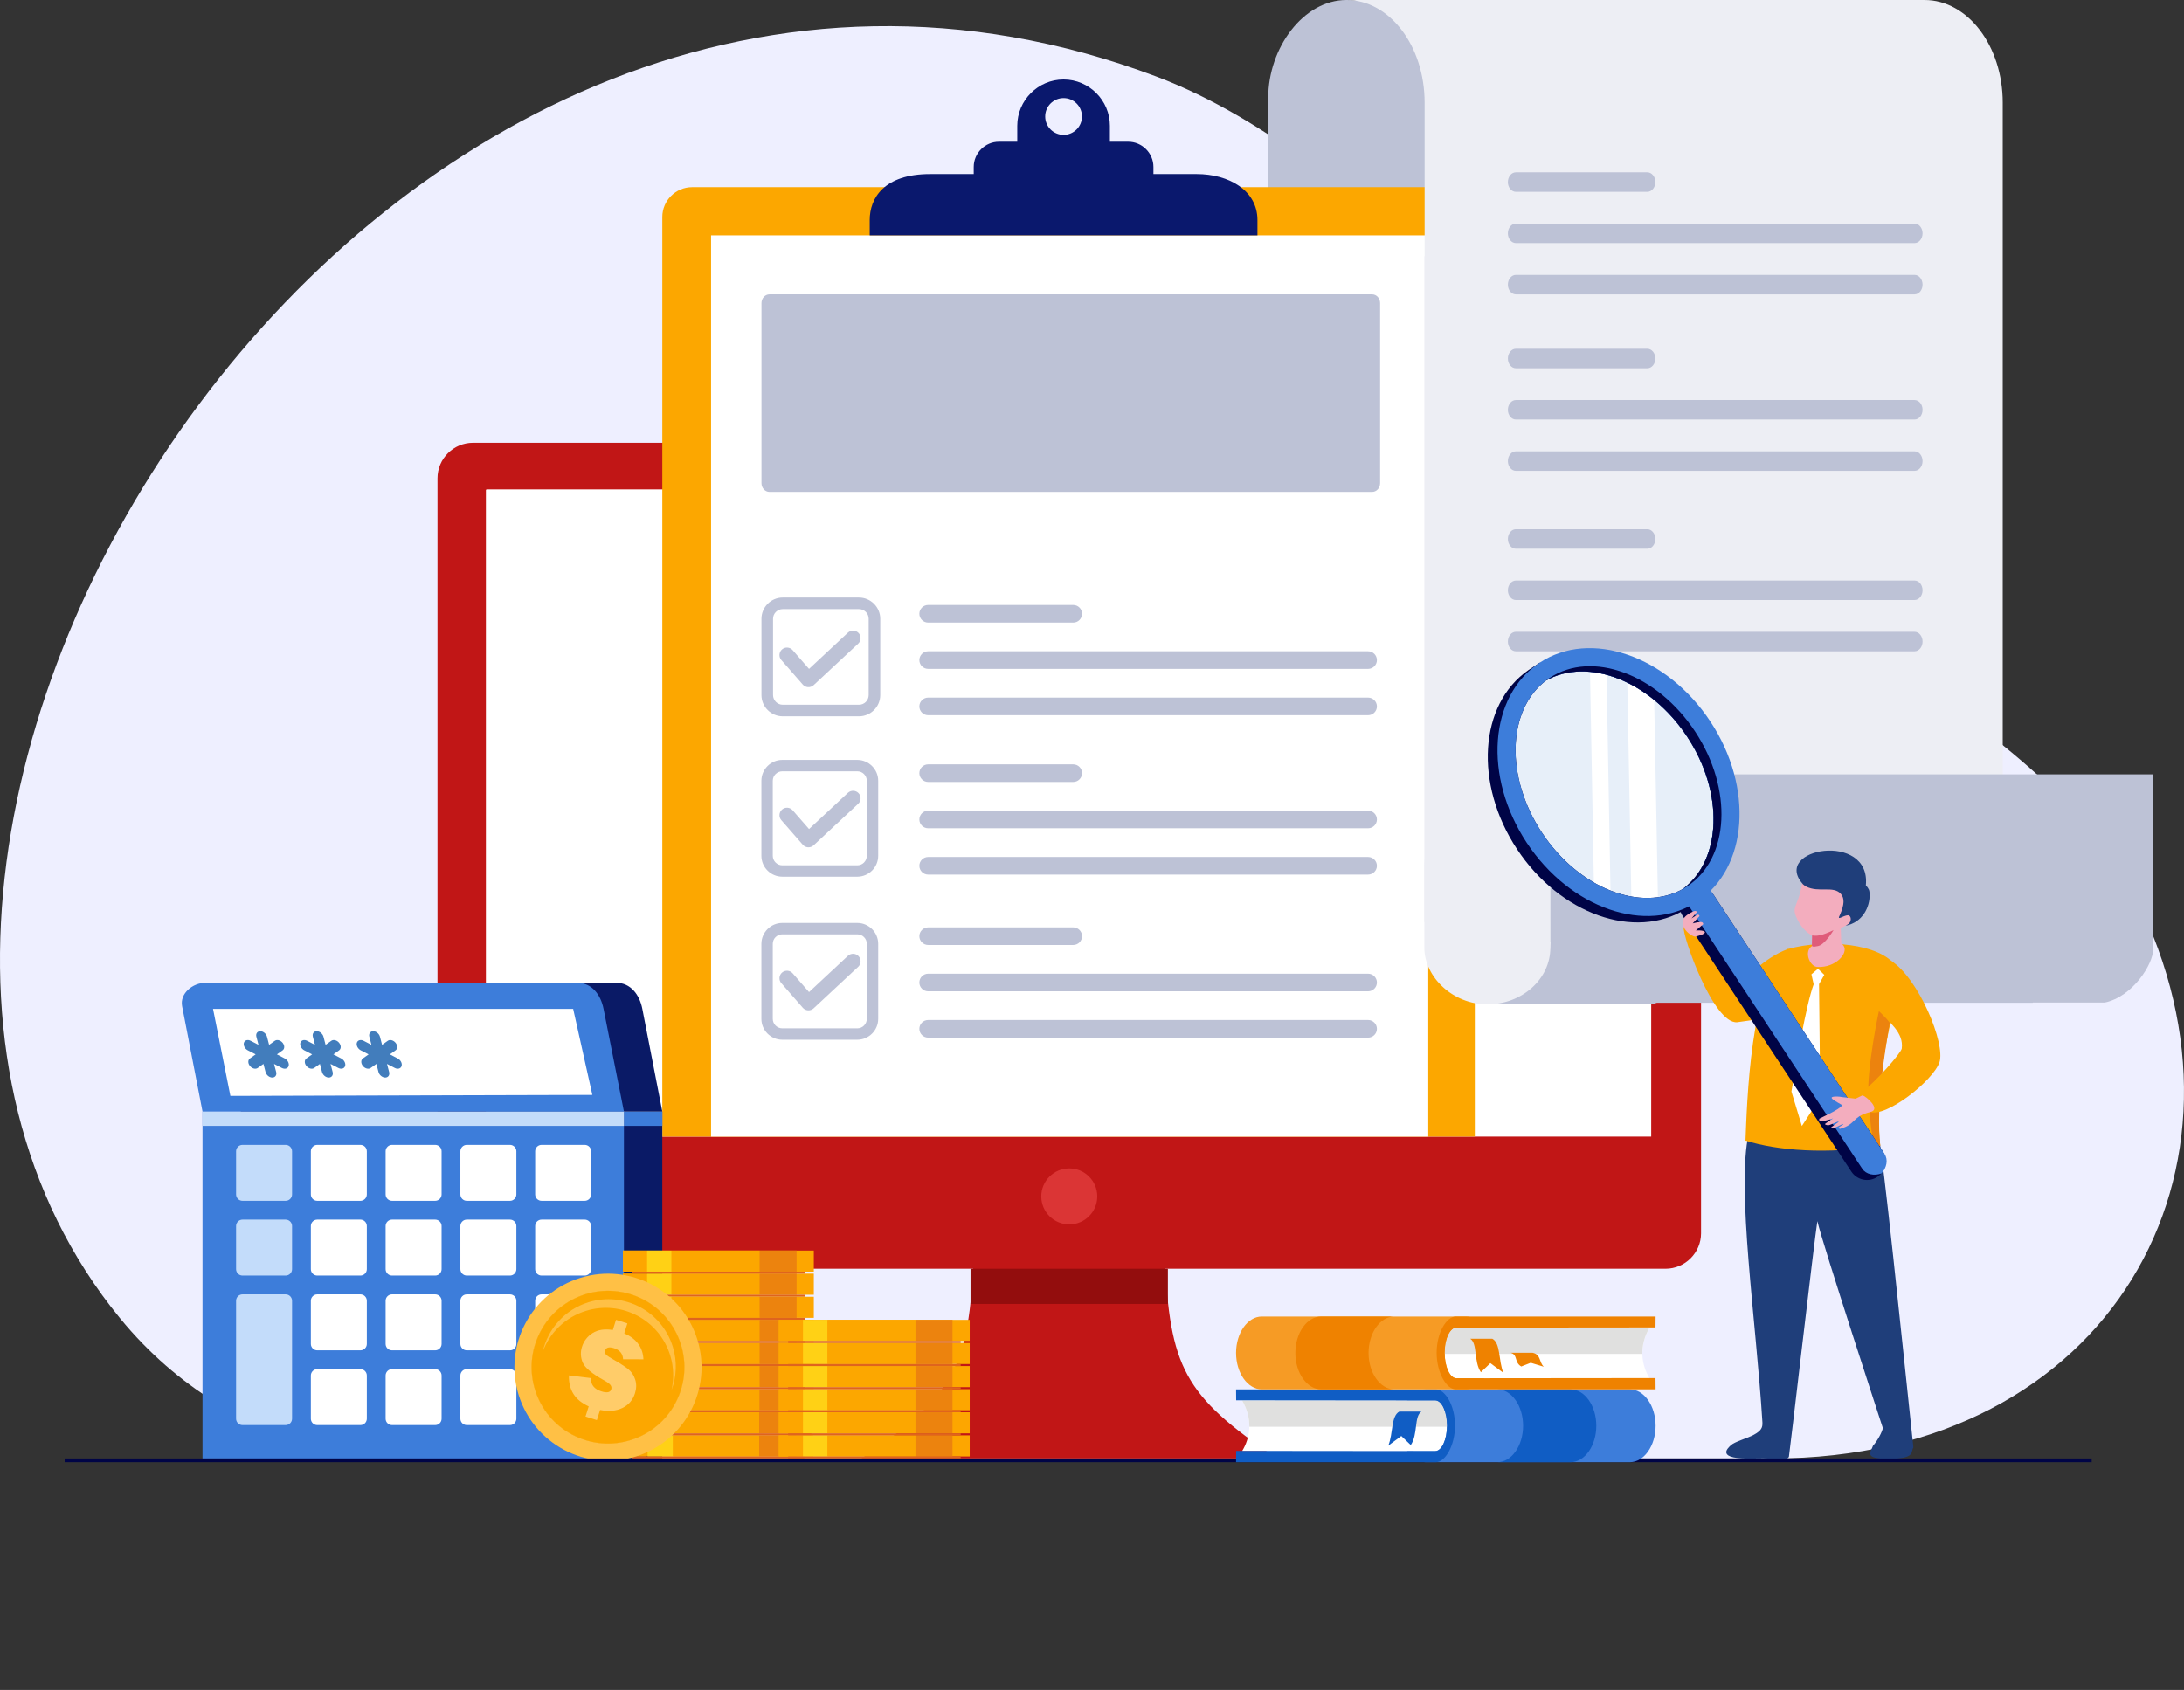 <svg xmlns="http://www.w3.org/2000/svg" id="a" viewBox="0 0 2403.92 1860.54"><rect x="0" y="0" width="2403.92" height="1860.54" fill="#333333" stroke="none"/><path d="m1272.94,84.32c121.77,45.88,237.52,144.13,328.7,235.73,189.86,190.74,218.2,230.84,452.43,390.98,136.51,93.33,244.14,172.26,297.17,277.84,148.96,296.55-28.47,616.85-400.26,616.85H439.59s-177.78,4.07-307.52-154.43C-307.64,914.06,421.67-236.47,1272.94,84.32" fill="#eeefff" fill-rule="evenodd"></path><path d="m1600.84,281.94c.44,2.75.67-11.3.67,8.31s50.93,189.81,12.93,197.2h-216.81l-1.72-197.2c0-2.81.2-5.58.59-8.31h-.59V107.74c0-54.77,38.54-107.74,86.08-107.74s119.52,31.82,119.52,71.07v173.7h-.3v37.17h-.37Z" fill="#bdc2d6" fill-rule="evenodd"></path><path d="m520.61,487.45h1312.65c21.49,0,39.07,17.58,39.07,39.07v831.26c0,21.49-17.58,39.07-39.07,39.07H520.61c-21.49,0-39.07-17.58-39.07-39.07v-831.26c0-21.49,17.58-39.07,39.07-39.07" fill="#c11616" fill-rule="evenodd"></path><path d="m535.79,538.81h1280.72c.53,0,.96.44.96.99v711.6H534.83v-711.6c0-.54.43-.99.96-.99" fill="#fff"></path><path d="m1071.88,1383.04c-5.63,122.17-20.53,153.06-123.76,222.68h457.64c-103.24-69.62-118.13-100.51-123.76-222.68l-105.06-9.93-105.06,9.93Z" fill="#c11616" fill-rule="evenodd"></path><rect x="1068.25" y="1396.85" width="217.24" height="38.71" fill="#930d0d"></rect><path d="m1176.94,1286.38c17.02,0,30.81,13.79,30.81,30.81s-13.79,30.81-30.81,30.81-30.81-13.79-30.81-30.81,13.79-30.81,30.81-30.81" fill="#db3535" fill-rule="evenodd"></path><path d="m761.81,206.05h828.69c18.04,0,32.81,14.76,32.81,32.81v1012.53h-894.31V238.86c0-18.04,14.76-32.81,32.81-32.81" fill="#fca700" fill-rule="evenodd"></path><rect x="782.67" y="259.11" width="789.4" height="992.28" fill="#fff"></rect><path d="m945.5,670.61h-83.97c-2.92,0-5.58,1.2-7.52,3.13h-.02c-1.92,1.92-3.11,4.58-3.11,7.52v83.97c0,2.92,1.2,5.58,3.13,7.52,1.93,1.93,4.59,3.13,7.52,3.13h83.97c2.94,0,5.6-1.19,7.52-3.11v-.02c1.93-1.93,3.13-4.59,3.13-7.52v-83.97c0-2.94-1.19-5.6-3.11-7.52l-.02-.02c-1.92-1.92-4.58-3.11-7.52-3.11m-83.97-12.74h83.97c6.41,0,12.26,2.63,16.5,6.87l.02.02c4.24,4.25,6.87,10.09,6.87,16.5v83.97c0,6.44-2.63,12.29-6.87,16.53h-.01c-4.25,4.23-10.1,6.87-16.52,6.87h-83.97c-6.44,0-12.29-2.63-16.53-6.87-4.24-4.24-6.87-10.09-6.87-16.53v-83.97c0-6.42,2.63-12.27,6.88-16.52h-.01c4.24-4.25,10.09-6.88,16.53-6.88Z" fill="#bdc2d6"></path><path d="m1021.61,666.05h159.71c5.33,0,9.69,4.36,9.69,9.69s-4.36,9.69-9.69,9.69h-159.71c-5.33,0-9.69-4.36-9.69-9.69s4.36-9.69,9.69-9.69" fill="#bdc2d6" fill-rule="evenodd"></path><path d="m943.62,849.17h-82.57c-2.87,0-5.49,1.18-7.39,3.08h-.02c-1.89,1.89-3.06,4.5-3.06,7.39v82.57c0,2.87,1.18,5.49,3.08,7.39,1.9,1.9,4.52,3.08,7.39,3.08h82.57c2.89,0,5.51-1.17,7.39-3.06v-.02c1.9-1.9,3.08-4.52,3.08-7.39v-82.57c0-2.89-1.17-5.51-3.06-7.39l-.02-.02c-1.88-1.89-4.5-3.06-7.39-3.06m-82.57-12.53h82.57c6.31,0,12.05,2.59,16.23,6.75l.02.02c4.17,4.18,6.75,9.92,6.75,16.23v82.57c0,6.33-2.59,12.09-6.75,16.25h-.01c-4.18,4.16-9.93,6.75-16.24,6.75h-82.57c-6.33,0-12.09-2.59-16.25-6.75-4.17-4.17-6.75-9.92-6.75-16.25v-82.57c0-6.31,2.59-12.06,6.76-16.24h-.01c4.17-4.18,9.92-6.76,16.25-6.76Z" fill="#bdc2d6"></path><path d="m890.49,912.76l42.83-39.94c3.34-3.1,8.59-2.92,11.7.42,3.11,3.34,2.92,8.6-.43,11.7l-49.14,45.79-.12.1c-3.42,2.99-8.67,2.64-11.67-.77l-23.67-27.1c-3-3.42-2.65-8.68.78-11.68,3.42-2.99,8.67-2.64,11.67.77l18.05,20.69Z" fill="#bdc2d6" fill-rule="evenodd"></path><path d="m1170.68,107.98c11.18,0,20.24,9.06,20.24,20.24s-9.06,20.24-20.24,20.24-20.24-9.06-20.24-20.24,9.06-20.24,20.24-20.24m-213.38,151.13h426.76v-16.87c0-32.78-31.54-50.62-67.03-50.62h-47.46v-7.82c0-15.27-12.49-27.76-27.76-27.76h-20.16v-.23s0-17.34,0-17.34c0-28.04-22.94-50.98-50.98-50.98s-50.98,22.94-50.98,50.98v17.57s-20.15,0-20.15,0c-15.27,0-27.76,12.49-27.76,27.76v7.82h-47.94c-50.92,0-66.55,26.52-66.55,50.62v16.87Z" fill="#0a186d"></path><path d="m1021.61,717.04h484.26c5.33,0,9.69,4.36,9.69,9.69s-4.36,9.69-9.69,9.69h-484.26c-5.33,0-9.69-4.36-9.69-9.69s4.36-9.69,9.69-9.69" fill="#bdc2d6" fill-rule="evenodd"></path><path d="m1021.61,768.03h484.26c5.33,0,9.69,4.36,9.69,9.69s-4.36,9.69-9.69,9.69h-484.26c-5.33,0-9.69-4.36-9.69-9.69s4.36-9.69,9.69-9.69" fill="#bdc2d6" fill-rule="evenodd"></path><path d="m1021.61,841.52h159.71c5.33,0,9.69,4.36,9.69,9.69s-4.36,9.69-9.69,9.69h-159.71c-5.33,0-9.69-4.36-9.69-9.69s4.36-9.69,9.69-9.69" fill="#bdc2d6" fill-rule="evenodd"></path><path d="m1021.61,892.52h484.26c5.33,0,9.69,4.36,9.69,9.69s-4.36,9.69-9.69,9.69h-484.26c-5.33,0-9.69-4.36-9.69-9.69s4.36-9.69,9.69-9.69" fill="#bdc2d6" fill-rule="evenodd"></path><path d="m1021.61,943.51h484.26c5.33,0,9.69,4.36,9.69,9.69s-4.36,9.69-9.69,9.69h-484.26c-5.33,0-9.69-4.36-9.69-9.69s4.36-9.69,9.69-9.69" fill="#bdc2d6" fill-rule="evenodd"></path><path d="m890.49,736.45l42.83-39.94c3.34-3.1,8.59-2.92,11.7.42,3.11,3.34,2.92,8.6-.43,11.7l-49.14,45.79-.12.1c-3.42,2.99-8.67,2.64-11.67-.77l-23.67-27.1c-3-3.42-2.65-8.68.78-11.68,3.42-2.99,8.67-2.64,11.67.78l18.05,20.69Z" fill="#bdc2d6" fill-rule="evenodd"></path><path d="m846.93,324.07h663.37c4.84,0,8.79,4.33,8.79,9.63v198.23c0,5.3-3.96,9.63-8.79,9.63h-663.37c-4.84,0-8.79-4.34-8.79-9.63v-198.23c0-5.3,3.96-9.63,8.79-9.63" fill="#bdc2d6" fill-rule="evenodd"></path><path d="m943.62,1028.66h-82.57c-2.87,0-5.49,1.18-7.39,3.08h-.02c-1.89,1.88-3.06,4.5-3.06,7.39v82.57c0,2.87,1.18,5.49,3.08,7.39,1.9,1.9,4.52,3.08,7.39,3.08h82.57c2.89,0,5.51-1.17,7.39-3.06v-.02c1.9-1.9,3.08-4.52,3.08-7.39v-82.57c0-2.89-1.17-5.51-3.06-7.39l-.02-.02c-1.88-1.89-4.5-3.06-7.39-3.06m-82.57-12.53h82.57c6.31,0,12.05,2.59,16.23,6.75l.02.02c4.17,4.18,6.75,9.92,6.75,16.23v82.57c0,6.33-2.59,12.09-6.75,16.25h-.01c-4.18,4.16-9.93,6.75-16.24,6.75h-82.57c-6.33,0-12.09-2.59-16.25-6.75s-6.75-9.92-6.75-16.25v-82.57c0-6.31,2.59-12.06,6.76-16.24h-.01c4.17-4.18,9.92-6.76,16.25-6.76Z" fill="#bdc2d6"></path><path d="m890.49,1092.25l42.83-39.94c3.34-3.1,8.59-2.92,11.7.42,3.11,3.34,2.92,8.6-.43,11.7l-49.14,45.79-.12.1c-3.42,2.99-8.67,2.64-11.67-.77l-23.67-27.1c-3-3.42-2.65-8.68.78-11.68,3.42-2.99,8.67-2.64,11.67.77l18.05,20.69Z" fill="#bdc2d6" fill-rule="evenodd"></path><path d="m1021.61,1021.01h159.71c5.33,0,9.69,4.36,9.69,9.69s-4.36,9.69-9.69,9.69h-159.71c-5.33,0-9.69-4.36-9.69-9.69s4.36-9.69,9.69-9.69" fill="#bdc2d6" fill-rule="evenodd"></path><path d="m1021.61,1072.01h484.26c5.33,0,9.69,4.36,9.69,9.69s-4.36,9.69-9.69,9.69h-484.26c-5.33,0-9.69-4.36-9.69-9.69s4.36-9.69,9.69-9.69" fill="#bdc2d6" fill-rule="evenodd"></path><path d="m1021.61,1123h484.26c5.33,0,9.69,4.36,9.69,9.69s-4.36,9.69-9.69,9.69h-484.26c-5.33,0-9.69-4.36-9.69-9.69s4.36-9.69,9.69-9.69" fill="#bdc2d6" fill-rule="evenodd"></path><rect x="265.14" y="1223.72" width="463.85" height="382" fill="#0a1a66"></rect><rect x="686.75" y="1223.72" width="42.25" height="15.84" fill="#3d7dda"></rect><path d="m265.14,1223.72h463.85l-22-113.09c-3-15.44-12.87-28.6-28.6-28.6h-409.5c-14.16,0-28.38,11.83-25.75,25.74l22,115.96Z" fill="#0a1a66" fill-rule="evenodd"></path><rect x="222.9" y="1223.72" width="463.85" height="382" fill="#3d7dda"></rect><path d="m643.62,1260.47h-47.53c-3.87,0-7.04,3.17-7.04,7.04v47.53c0,3.87,3.17,7.04,7.04,7.04h47.53c3.87,0,7.04-3.17,7.04-7.04v-47.53c0-3.87-3.17-7.04-7.04-7.04" fill="#fff" fill-rule="evenodd"></path><path d="m561.32,1260.47h-47.53c-3.87,0-7.04,3.17-7.04,7.04v47.53c0,3.87,3.17,7.04,7.04,7.04h47.53c3.87,0,7.04-3.17,7.04-7.04v-47.53c0-3.87-3.17-7.04-7.04-7.04" fill="#fff" fill-rule="evenodd"></path><path d="m479.02,1260.47h-47.53c-3.87,0-7.04,3.17-7.04,7.04v47.53c0,3.87,3.17,7.04,7.04,7.04h47.53c3.87,0,7.04-3.17,7.04-7.04v-47.53c0-3.87-3.17-7.04-7.04-7.04" fill="#fff" fill-rule="evenodd"></path><path d="m396.73,1260.47h-47.53c-3.87,0-7.04,3.17-7.04,7.04v47.53c0,3.87,3.17,7.04,7.04,7.04h47.53c3.87,0,7.04-3.17,7.04-7.04v-47.53c0-3.87-3.17-7.04-7.04-7.04" fill="#fff" fill-rule="evenodd"></path><path d="m314.43,1260.47h-47.53c-3.87,0-7.04,3.17-7.04,7.04v47.53c0,3.87,3.17,7.04,7.04,7.04h47.53c3.87,0,7.04-3.17,7.04-7.04v-47.53c0-3.87-3.17-7.04-7.04-7.04" fill="#c3dcfa" fill-rule="evenodd"></path><path d="m643.62,1342.76h-47.53c-3.87,0-7.04,3.17-7.04,7.04v47.53c0,3.87,3.17,7.04,7.04,7.04h47.53c3.87,0,7.04-3.17,7.04-7.04v-47.53c0-3.87-3.17-7.04-7.04-7.04" fill="#fff" fill-rule="evenodd"></path><path d="m643.62,1425.06h-47.53c-3.87,0-7.04,3.17-7.04,7.04v47.53c0,3.87,3.17,7.04,7.04,7.04h47.53c3.87,0,7.04-3.17,7.04-7.04v-47.53c0-3.87-3.17-7.04-7.04-7.04" fill="#fff" fill-rule="evenodd"></path><path d="m643.62,1507.36h-47.53c-3.87,0-7.04,3.17-7.04,7.04v47.53c0,3.87,3.17,7.04,7.04,7.04h47.53c3.87,0,7.04-3.17,7.04-7.04v-47.53c0-3.87-3.17-7.04-7.04-7.04" fill="#fff" fill-rule="evenodd"></path><path d="m561.32,1342.76h-47.53c-3.87,0-7.04,3.17-7.04,7.04v47.53c0,3.87,3.17,7.04,7.04,7.04h47.53c3.87,0,7.04-3.17,7.04-7.04v-47.53c0-3.87-3.17-7.04-7.04-7.04" fill="#fff" fill-rule="evenodd"></path><path d="m561.32,1425.06h-47.53c-3.87,0-7.04,3.17-7.04,7.04v47.53c0,3.87,3.17,7.04,7.04,7.04h47.53c3.87,0,7.04-3.17,7.04-7.04v-47.53c0-3.87-3.17-7.04-7.04-7.04" fill="#fff" fill-rule="evenodd"></path><path d="m561.32,1507.36h-47.53c-3.87,0-7.04,3.17-7.04,7.04v47.53c0,3.87,3.17,7.04,7.04,7.04h47.53c3.87,0,7.04-3.17,7.04-7.04v-47.53c0-3.87-3.17-7.04-7.04-7.04" fill="#fff" fill-rule="evenodd"></path><path d="m479.02,1342.76h-47.53c-3.87,0-7.04,3.17-7.04,7.04v47.53c0,3.87,3.17,7.04,7.04,7.04h47.53c3.87,0,7.04-3.17,7.04-7.04v-47.53c0-3.87-3.17-7.04-7.04-7.04" fill="#fff" fill-rule="evenodd"></path><path d="m479.02,1425.06h-47.53c-3.87,0-7.04,3.17-7.04,7.04v47.53c0,3.87,3.17,7.04,7.04,7.04h47.53c3.87,0,7.04-3.17,7.04-7.04v-47.53c0-3.87-3.17-7.04-7.04-7.04" fill="#fff" fill-rule="evenodd"></path><path d="m479.02,1507.36h-47.53c-3.87,0-7.04,3.17-7.04,7.04v47.53c0,3.87,3.17,7.04,7.04,7.04h47.53c3.87,0,7.04-3.17,7.04-7.04v-47.53c0-3.87-3.17-7.04-7.04-7.04" fill="#fff" fill-rule="evenodd"></path><path d="m396.73,1342.76h-47.53c-3.87,0-7.04,3.17-7.04,7.04v47.53c0,3.87,3.17,7.04,7.04,7.04h47.53c3.87,0,7.04-3.17,7.04-7.04v-47.53c0-3.87-3.17-7.04-7.04-7.04" fill="#fff" fill-rule="evenodd"></path><path d="m396.73,1425.06h-47.53c-3.87,0-7.04,3.17-7.04,7.04v47.53c0,3.87,3.17,7.04,7.04,7.04h47.53c3.87,0,7.04-3.17,7.04-7.04v-47.53c0-3.87-3.17-7.04-7.04-7.04" fill="#fff" fill-rule="evenodd"></path><path d="m396.73,1507.36h-47.53c-3.87,0-7.04,3.17-7.04,7.04v47.53c0,3.87,3.17,7.04,7.04,7.04h47.53c3.87,0,7.04-3.17,7.04-7.04v-47.53c0-3.87-3.17-7.04-7.04-7.04" fill="#fff" fill-rule="evenodd"></path><path d="m314.43,1342.76h-47.53c-3.87,0-7.04,3.17-7.04,7.04v47.53c0,3.87,3.17,7.04,7.04,7.04h47.53c3.87,0,7.04-3.17,7.04-7.04v-47.53c0-3.87-3.17-7.04-7.04-7.04" fill="#c3dcfa" fill-rule="evenodd"></path><path d="m314.43,1425.06h-47.53c-3.87,0-7.04,3.17-7.04,7.04v129.83c0,3.87,3.17,7.04,7.04,7.04h47.53c3.87,0,7.04-3.17,7.04-7.04v-129.83c0-3.87-3.17-7.04-7.04-7.04" fill="#c3dcfa" fill-rule="evenodd"></path><rect x="222.9" y="1223.72" width="463.85" height="15.84" fill="#c3dcfa"></rect><path d="m222.9,1223.72h463.85l-22.45-113.09c-3.06-15.43-12.87-28.6-28.6-28.6H226.19c-14.16,0-28.44,11.84-25.75,25.74l22.45,115.96Z" fill="#3d7dda" fill-rule="evenodd"></path><polygon points="234.48 1110.77 630.88 1110.77 652 1205.45 253.58 1206.54 234.48 1110.77" fill="#fff" fill-rule="evenodd"></polygon><path d="m286.46,1135.32h0c3.22,0,6.55,2.73,7.42,6.07.77,2.99,1.55,5.97,2.33,8.95,2.1-1.49,4.2-2.98,6.31-4.47,2.36-1.67,6.21-.67,8.56,2.21,0,0,0,0,0,0,2.37,2.89,2.36,6.61.01,8.28-2.1,1.49-4.21,2.99-6.31,4.47,2.88,1.49,5.76,2.99,8.64,4.48,3.21,1.66,5.15,5.39,4.29,8.28h0c-.86,2.89-4.19,3.89-7.41,2.22-2.88-1.49-5.76-2.98-8.64-4.48.77,2.99,1.55,5.97,2.33,8.95.87,3.34-1.06,6.06-4.27,6.06h0c-3.21,0-6.55-2.72-7.42-6.06-.77-2.98-1.55-5.96-2.33-8.95-2.1,1.49-4.21,2.99-6.31,4.48-2.36,1.67-6.2.67-8.56-2.22h0c-2.36-2.89-2.36-6.61-.01-8.28,2.1-1.49,4.2-2.99,6.31-4.48-2.88-1.49-5.76-2.98-8.64-4.47-3.21-1.67-5.14-5.39-4.29-8.28,0,0,0,0,0,0,.86-2.88,4.19-3.88,7.41-2.21,2.88,1.49,5.75,2.99,8.64,4.47-.77-2.98-1.55-5.96-2.33-8.95-.87-3.33,1.06-6.07,4.26-6.07" fill="#427dbc" fill-rule="evenodd"></path><path d="m348.63,1135.32h0c3.22,0,6.55,2.73,7.42,6.07.77,2.99,1.55,5.97,2.33,8.95,2.1-1.49,4.2-2.98,6.31-4.47,2.36-1.67,6.21-.67,8.56,2.21,0,0,0,0,0,0,2.37,2.89,2.36,6.61.01,8.28-2.1,1.49-4.21,2.99-6.31,4.47,2.88,1.49,5.76,2.99,8.64,4.48,3.21,1.66,5.15,5.39,4.29,8.28h0c-.86,2.89-4.19,3.89-7.41,2.22-2.88-1.49-5.76-2.98-8.64-4.48.77,2.99,1.55,5.97,2.33,8.95.87,3.34-1.06,6.06-4.27,6.06h0c-3.21,0-6.55-2.72-7.42-6.06-.77-2.98-1.55-5.96-2.33-8.95-2.1,1.49-4.21,2.99-6.31,4.48-2.36,1.67-6.2.67-8.56-2.22h0c-2.36-2.89-2.36-6.61-.01-8.28,2.1-1.49,4.2-2.99,6.31-4.48-2.88-1.49-5.76-2.98-8.64-4.47-3.21-1.67-5.14-5.39-4.29-8.28,0,0,0,0,0,0,.86-2.88,4.19-3.88,7.41-2.21,2.88,1.49,5.75,2.99,8.64,4.47-.77-2.98-1.55-5.96-2.33-8.95-.87-3.33,1.06-6.07,4.26-6.07" fill="#427dbc" fill-rule="evenodd"></path><path d="m410.79,1135.32h0c3.22,0,6.55,2.73,7.42,6.07.77,2.99,1.55,5.97,2.33,8.95,2.1-1.49,4.2-2.98,6.31-4.47,2.36-1.67,6.21-.67,8.56,2.21,0,0,0,0,0,0,2.37,2.89,2.36,6.61.01,8.28-2.1,1.49-4.21,2.99-6.31,4.47,2.88,1.49,5.76,2.99,8.64,4.48,3.21,1.66,5.15,5.39,4.29,8.28h0c-.86,2.89-4.19,3.89-7.41,2.22-2.88-1.49-5.76-2.98-8.64-4.48.77,2.99,1.55,5.97,2.33,8.95.87,3.34-1.06,6.06-4.27,6.06h0c-3.21,0-6.55-2.72-7.42-6.06-.77-2.98-1.55-5.96-2.33-8.95-2.1,1.49-4.21,2.99-6.31,4.48-2.35,1.67-6.2.67-8.56-2.22h0c-2.36-2.89-2.36-6.61-.01-8.28,2.1-1.49,4.2-2.99,6.31-4.48-2.88-1.49-5.76-2.98-8.64-4.47-3.21-1.67-5.14-5.39-4.29-8.28,0,0,0,0,0,0,.85-2.88,4.19-3.88,7.41-2.21,2.88,1.49,5.75,2.99,8.64,4.47-.77-2.98-1.55-5.96-2.33-8.95-.87-3.33,1.06-6.07,4.26-6.07" fill="#427dbc" fill-rule="evenodd"></path><rect x="685.13" y="1580.28" width="210.15" height="23.22" fill="#fda600"></rect><rect x="685.13" y="1580.28" width="26.63" height="23.22" fill="#fda600"></rect><rect x="712.78" y="1580.28" width="27.98" height="23.22" fill="#ffd115"></rect><rect x="740.77" y="1580.28" width="94.84" height="23.22" fill="#fca700"></rect><rect x="835.61" y="1580.28" width="40.75" height="23.22" fill="#ec830e"></rect><rect x="695.39" y="1603.5" width="189.94" height="2.21" fill="#df641e"></rect><rect x="685.42" y="1529.42" width="210.15" height="23.22" fill="#fda600"></rect><rect x="685.42" y="1529.42" width="26.63" height="23.22" fill="#fda600"></rect><rect x="712.05" y="1529.42" width="26.95" height="23.22" fill="#ffd115"></rect><rect x="739" y="1529.42" width="96.9" height="23.22" fill="#fca700"></rect><rect x="835.89" y="1529.42" width="40.75" height="23.22" fill="#ec830e"></rect><rect x="695.68" y="1552.64" width="189.94" height="2.21" fill="#df641e"></rect><rect x="685.13" y="1554.85" width="218.21" height="23.22" fill="#fda600"></rect><rect x="685.13" y="1554.85" width="27.65" height="23.22" fill="#fda600"></rect><rect x="712.78" y="1554.85" width="27.98" height="23.22" fill="#ffd115"></rect><rect x="740.77" y="1554.85" width="100.61" height="23.22" fill="#fca700"></rect><rect x="835.61" y="1554.85" width="48.08" height="23.22" fill="#ec830e"></rect><rect x="695.79" y="1578.07" width="197.22" height="2.21" fill="#df641e"></rect><rect x="857.21" y="1580.28" width="210.15" height="23.22" fill="#fda600"></rect><rect x="857.21" y="1580.28" width="26.63" height="23.22" fill="#fda600"></rect><rect x="883.84" y="1580.28" width="26.95" height="23.22" fill="#ffd115"></rect><rect x="910.79" y="1580.28" width="96.9" height="23.22" fill="#fca700"></rect><rect x="1007.68" y="1580.28" width="40.75" height="23.22" fill="#ec830e"></rect><rect x="867.47" y="1603.5" width="189.94" height="2.21" fill="#df641e"></rect><rect x="685.6" y="1503.98" width="210.15" height="23.22" fill="#fda600"></rect><rect x="685.6" y="1503.98" width="26.63" height="23.22" fill="#fda600"></rect><rect x="712.23" y="1503.98" width="26.95" height="23.22" fill="#ffd115"></rect><rect x="739.18" y="1503.98" width="96.9" height="23.22" fill="#fca700"></rect><rect x="836.07" y="1503.98" width="40.75" height="23.22" fill="#ec830e"></rect><rect x="695.86" y="1527.2" width="189.94" height="2.21" fill="#df641e"></rect><rect x="857.21" y="1554.85" width="210.15" height="23.22" fill="#fda600"></rect><rect x="857.21" y="1554.85" width="26.63" height="23.22" fill="#fda600"></rect><rect x="883.84" y="1554.85" width="26.95" height="23.22" fill="#ffd115"></rect><rect x="910.79" y="1554.85" width="96.9" height="23.22" fill="#fca700"></rect><rect x="1007.68" y="1554.85" width="40.75" height="23.22" fill="#ec830e"></rect><rect x="867.47" y="1578.07" width="189.94" height="2.21" fill="#df641e"></rect><rect x="685.6" y="1478.55" width="210.15" height="23.22" fill="#fda600"></rect><rect x="685.6" y="1478.55" width="26.63" height="23.22" fill="#fda600"></rect><rect x="712.23" y="1478.55" width="26.95" height="23.22" fill="#ffd115"></rect><rect x="739.18" y="1478.55" width="96.9" height="23.22" fill="#fca700"></rect><rect x="836.07" y="1478.55" width="40.75" height="23.22" fill="#ec830e"></rect><rect x="695.86" y="1501.77" width="189.94" height="2.21" fill="#df641e"></rect><rect x="685.6" y="1453.11" width="210.15" height="23.22" fill="#fda600"></rect><rect x="685.6" y="1453.11" width="26.63" height="23.22" fill="#fda600"></rect><rect x="712.23" y="1453.11" width="26.95" height="23.22" fill="#ffd115"></rect><rect x="739.18" y="1453.11" width="96.9" height="23.22" fill="#fca700"></rect><rect x="836.07" y="1453.11" width="40.75" height="23.22" fill="#ec830e"></rect><rect x="695.86" y="1476.33" width="189.94" height="2.21" fill="#df641e"></rect><rect x="685.6" y="1402.25" width="210.15" height="23.22" fill="#fda600"></rect><rect x="685.6" y="1402.25" width="26.63" height="23.22" fill="#fda600"></rect><rect x="712.23" y="1402.25" width="26.95" height="23.22" fill="#ffd115"></rect><rect x="739.18" y="1402.25" width="96.9" height="23.22" fill="#fca700"></rect><rect x="836.07" y="1402.25" width="40.75" height="23.22" fill="#ec830e"></rect><rect x="695.86" y="1425.47" width="189.94" height="2.21" fill="#df641e"></rect><rect x="685.6" y="1427.68" width="210.15" height="23.22" fill="#fda600"></rect><rect x="685.6" y="1427.68" width="26.63" height="23.22" fill="#fda600"></rect><rect x="712.23" y="1427.68" width="26.95" height="23.22" fill="#ffd115"></rect><rect x="739.18" y="1427.68" width="96.9" height="23.22" fill="#fca700"></rect><rect x="836.07" y="1427.68" width="40.75" height="23.22" fill="#ec830e"></rect><rect x="695.86" y="1450.9" width="189.94" height="2.21" fill="#df641e"></rect><rect x="685.6" y="1376.81" width="210.15" height="23.22" fill="#fda600"></rect><rect x="685.6" y="1376.81" width="26.63" height="23.22" fill="#fda600"></rect><rect x="712.23" y="1376.81" width="26.95" height="23.22" fill="#ffd115"></rect><rect x="739.18" y="1376.81" width="96.9" height="23.22" fill="#fca700"></rect><rect x="836.07" y="1376.81" width="40.75" height="23.22" fill="#ec830e"></rect><rect x="695.86" y="1400.03" width="189.94" height="2.21" fill="#df641e"></rect><path d="m767.63,1475.02c-16.71-54.36-74.32-84.87-128.68-68.16-54.36,16.71-84.87,74.32-68.16,128.68s74.32,84.87,128.68,68.16c54.36-16.71,84.87-74.32,68.16-128.68" fill="#ffc045"></path><circle cx="669.21" cy="1505.28" r="84.01" transform="translate(-977.1 1563.25) rotate(-68.05)" fill="#fca700"></circle><circle cx="669.21" cy="1505.28" r="84.01" transform="translate(-977.1 1563.25) rotate(-68.05)" fill="none" stroke="#fca700" stroke-miterlimit="10" stroke-width=".22"></circle><path d="m737.7,1492.27c-12.04-39.15-53.53-61.13-92.68-49.09-22.88,7.03-39.9,24.14-47.68,44.95,5.71-25.01,24.25-46.37,50.53-54.45,39.15-12.04,80.64,9.94,92.68,49.09,5,16.27,4.12,32.93-1.41,47.73,2.79-12.24,2.51-25.36-1.44-38.23" fill="#ffc045"></path><path d="m674.52,1464.27l3.52-11.18,12.51,3.94-3.44,10.91c13.51,5.96,20.54,15.52,21.12,28.62l-22.37-.05c-.35-6.16-3.72-10.24-10.11-12.26-5.37-1.69-8.6-.81-9.69,2.65-.4,1.26-.27,2.48.36,3.65.63,1.17,2.86,2.85,6.69,5.06,8.77,4.98,14.94,8.93,18.51,11.83,3.56,2.93,6.09,6.75,7.57,11.48,1.48,4.73,1.4,9.73-.28,15.03-2.33,7.41-6.93,12.79-13.77,16.14-6.86,3.35-15.06,4.08-24.64,2.21l-3.52,11.18-12.51-3.94,3.52-11.18c-15.07-6.8-22.31-18.18-21.73-34.09l24.09,2.94c-.14,7.27,3.71,12.14,11.58,14.62,6.14,1.94,9.76,1.22,10.82-2.15.56-1.78.29-3.4-.84-4.83-1.1-1.45-3.38-3.11-6.78-5.01-13.4-7.39-21.3-13.96-23.72-19.67-2.42-5.71-2.69-11.5-.85-17.33,2.03-6.45,5.95-11.51,11.72-15.2,5.79-3.66,13.19-4.79,22.23-3.38" fill="#ffcc69" fill-rule="evenodd"></path><rect x="857.21" y="1529.42" width="210.15" height="23.22" fill="#fda600"></rect><rect x="857.21" y="1529.42" width="26.63" height="23.22" fill="#fda600"></rect><rect x="883.84" y="1529.42" width="26.95" height="23.22" fill="#ffd115"></rect><rect x="910.79" y="1529.42" width="96.9" height="23.22" fill="#fca700"></rect><rect x="1007.68" y="1529.42" width="40.75" height="23.22" fill="#ec830e"></rect><rect x="867.47" y="1552.64" width="189.94" height="2.21" fill="#df641e"></rect><rect x="857.21" y="1503.98" width="210.15" height="23.22" fill="#fda600"></rect><rect x="857.21" y="1503.98" width="26.63" height="23.22" fill="#fda600"></rect><rect x="883.84" y="1503.98" width="26.95" height="23.22" fill="#ffd115"></rect><rect x="910.79" y="1503.98" width="96.9" height="23.22" fill="#fca700"></rect><rect x="1007.68" y="1503.98" width="40.75" height="23.22" fill="#ec830e"></rect><rect x="867.47" y="1527.2" width="189.94" height="2.21" fill="#df641e"></rect><rect x="857.21" y="1478.55" width="210.15" height="23.22" fill="#fda600"></rect><rect x="857.21" y="1478.55" width="26.63" height="23.22" fill="#fda600"></rect><rect x="883.84" y="1478.55" width="26.95" height="23.22" fill="#ffd115"></rect><rect x="910.79" y="1478.55" width="96.9" height="23.22" fill="#fca700"></rect><rect x="1007.68" y="1478.55" width="40.75" height="23.22" fill="#ec830e"></rect><rect x="867.47" y="1501.77" width="189.94" height="2.21" fill="#df641e"></rect><rect x="857.21" y="1453.11" width="210.15" height="23.22" fill="#fda600"></rect><rect x="857.21" y="1453.11" width="26.63" height="23.22" fill="#fda600"></rect><rect x="883.84" y="1453.11" width="26.95" height="23.22" fill="#ffd115"></rect><rect x="910.79" y="1453.11" width="96.9" height="23.22" fill="#fca700"></rect><rect x="1007.68" y="1453.11" width="40.75" height="23.22" fill="#ec830e"></rect><rect x="867.47" y="1476.34" width="189.94" height="2.21" fill="#df641e"></rect><path d="m1481.11.02V0h.88l-.88.02Zm86.96,282.13h-.3v732.97h636.63V113.02C2204.4,50.6,2165.86,0,2118.32,0h-636.33c47.54,0,86.08,50.6,86.08,113.02v169.12Z" fill="#edeef4" fill-rule="evenodd"></path><path d="m1823.62,1104.03c-1.76.59-3.56,1.09-5.38,1.47h-174.67l62.43-60.69c0-2.47.16-4.9.47-7.29h-.47v-184.98h663.45c.38,1.9.59,3.83.59,5.78v147.85h-.24v31.64h-.29c.35,2.34.54-9.62.54,7.07s-22.79,52.6-53.4,58.89h-79.17v.25h-413.85Z" fill="#bdc2d6" fill-rule="evenodd"></path><path d="m1637.12,1105.76c-38.3,0-69.35-30.38-69.35-62.35v-90.12c0-31.96,22.78-54.21,53.4-60.69h85.3v150.81c0,34.43-31.05,62.35-69.35,62.35" fill="#edeef4" fill-rule="evenodd"></path><path d="m1668.49,189.71h144.75c4.83,0,8.78,4.83,8.78,10.73s-3.95,10.73-8.78,10.73h-144.75c-4.83,0-8.78-4.83-8.78-10.73s3.95-10.73,8.78-10.73" fill="#bdc2d6" fill-rule="evenodd"></path><path d="m1668.49,246.17h438.89c4.83,0,8.78,4.83,8.78,10.73s-3.95,10.73-8.78,10.73h-438.89c-4.83,0-8.78-4.83-8.78-10.73s3.95-10.73,8.78-10.73" fill="#bdc2d6" fill-rule="evenodd"></path><path d="m1668.49,302.62h438.89c4.83,0,8.78,4.83,8.78,10.73s-3.95,10.73-8.78,10.73h-438.89c-4.83,0-8.78-4.83-8.78-10.73s3.95-10.73,8.78-10.73" fill="#bdc2d6" fill-rule="evenodd"></path><path d="m1668.49,383.98h144.75c4.83,0,8.78,4.83,8.78,10.73s-3.95,10.73-8.78,10.73h-144.75c-4.83,0-8.78-4.83-8.78-10.73s3.95-10.73,8.78-10.73" fill="#bdc2d6" fill-rule="evenodd"></path><path d="m1668.49,440.43h438.89c4.83,0,8.78,4.83,8.78,10.73s-3.95,10.73-8.78,10.73h-438.89c-4.83,0-8.78-4.83-8.78-10.73s3.95-10.73,8.78-10.73" fill="#bdc2d6" fill-rule="evenodd"></path><path d="m1668.49,496.88h438.89c4.83,0,8.78,4.83,8.78,10.73s-3.95,10.73-8.78,10.73h-438.89c-4.83,0-8.78-4.83-8.78-10.73s3.95-10.73,8.78-10.73" fill="#bdc2d6" fill-rule="evenodd"></path><path d="m1668.49,582.68h144.75c4.83,0,8.78,4.83,8.78,10.73s-3.95,10.73-8.78,10.73h-144.75c-4.83,0-8.78-4.83-8.78-10.73s3.95-10.73,8.78-10.73" fill="#bdc2d6" fill-rule="evenodd"></path><path d="m1668.49,639.13h438.89c4.83,0,8.78,4.83,8.78,10.73s-3.95,10.73-8.78,10.73h-438.89c-4.83,0-8.78-4.83-8.78-10.73s3.95-10.73,8.78-10.73" fill="#bdc2d6" fill-rule="evenodd"></path><path d="m1668.49,695.59h438.89c4.83,0,8.78,4.83,8.78,10.73s-3.95,10.73-8.78,10.73h-438.89c-4.83,0-8.78-4.83-8.78-10.73s3.95-10.73,8.78-10.73" fill="#bdc2d6" fill-rule="evenodd"></path><path d="m1924.79,1248.19c-13.73,60.28,8.23,206.4,15.1,317.83.26,5.55-1.08,9.05-9.32,13.54-7.39,4.04-21.21,7.58-25.58,11.76-3.15,3.01-17.74,15.63,25.43,14.49,30.67-.81,35.32,3.13,38.6-1.85.46-.69,28.16-240.31,31.35-259.51,5.48,24.47,72.07,227.63,72.06,227.76-.51,3.7-5.42,13.5-10.88,19.6-1.67,5.99-12.04,14.59,17.69,14.33,29.73-.26,23.62-7.77,26.81-12.59-13.19-124.08-32.63-316.53-39.28-349.54l-1.86-1.72c-5.3-212.39-118.16-157.66-108-29.07,1.15,14.53-27.02,14.93-32.13,34.96" fill="#1f3e7a" fill-rule="evenodd"></path><path d="m1974.57,1093.23c-12.98,28.49-25.28,26.69-62.43,32.22-26.22,2.42-60.52-95.38-58.93-104.72,1.77-10.44,21.83-1.18,27.01,6.01,3.41,19.46,32.18,52.71,36.71,52.4,4.29-.3,24.52-24.69,50.86-34.25,3.13-2.01,15.91,34.58,6.77,48.34" fill="#fca700" fill-rule="evenodd"></path><path d="m2086.89,1063.92c12.38,18.44-27.59,103.49-17.32,197.38-57.87,9.94-113.77,5.44-148.33-5.56,1.62-38.19,4.96-178.85,46.56-210.85,41.17-11.54,102.14-6.24,119.09,19.03" fill="#fca700" fill-rule="evenodd"></path><path d="m2080.03,1126.1c-5.68,32.27-15.19,92.3-10.47,135.2-2.03.35-4.05.68-6.06.99-2.3-6.99-4.5-19.82-6.89-52.42-2.39-32.6,11.53-96.86,11.53-96.86l6.6,5.73,5.29,7.36Z" fill="#ec830e" fill-rule="evenodd"></path><path d="m1978.44,1012.46c4.07,8.1,9.77,14.34,16.13,17.39l-.22,11.77-1.71,1.46c-6.71,7.19.56,21.94,8.19,21.49,19.31.95,34.14-14.89,28.34-23.48l-2.52-2.81-.56-16.66c1-.06,8.25-4.18,10.41-4.84,2.16-.67,5.33-4.82,5.54-9.22.21-4.39-6.57-2.97-6.57-2.97,8.22-11.25,17.53-20.44,5.46-30.57-12.07-10.13-39.8-16.04-39.8-16.04l-16.69-5.78c2.12,5.76-.72,24.97-5,36.97-3.84,10.76-6.45,12.43-.99,23.31" fill="#f3adbe"></path><path d="m2018.22,1023.93s-9.44,16.19-17.19,17.66c-7.75,1.47-3.79.38-6.68.04l.22-11.77c5.34.86,10.57.44,23.66-5.92" fill="#df5b7a" fill-rule="evenodd"></path><path d="m1971.82,1201.79l11.48,37.93,20.25-31.28-1.33-124.97,5.79-10.2-7-6.7-7.18,6.14,2.47,10.99c-8.39,22.36-19.51,88.81-24.49,118.09" fill="#fff" fill-rule="evenodd"></path><path d="m1987.9,976.02c14.06,7.21,30.26-1.34,38.45,8.3,4.06,4.78,3.65,11.66-.89,22.3-1.34,3.13-3.13,5.44,2.17,2.99,2.43-1.12,6.43-2.7,7.8-1.59,3.04,2.46,1.51,7.63-.92,9.29-1.08.74-3.13,1.85-3.13,1.85,18.92-3.59,26.8-20.65,26.53-34.39-.09-4.66-1-6.49-4.19-10.07,5.97-59.84-104.83-41.03-69.16-1.08,1.01.89,2.13,1.7,3.36,2.41" fill="#1f3e7a" fill-rule="evenodd"></path><path d="m2081.4,1057.68c30.78,19.86,60.14,91.46,53.36,111.83-7.06,20.45-59.36,61.82-76.95,54.46-8.26-3.45-17.94-17.3-9.03-21.24,15.85-11.4,43.4-43.15,44.47-48.23,2.38-17.67-13.85-29.03-25.27-41.67-17.3-19.14-15.43-67,13.42-55.15" fill="#fca700" fill-rule="evenodd"></path><path d="m1701.55,749.3c46.6-26.3,115.1.46,155.59,61.85,40.49,61.39,38.13,134.89-4.4,167.38-.73.41-1.47.81-2.21,1.2-.75.39-1.51.77-2.27,1.13-20.93,10.03-45.73,10.05-70.26,1.6-.89-.31-1.78-.63-2.68-.96-.89-.33-1.78-.67-2.67-1.02-.89-.35-1.77-.71-2.66-1.09-.89-.37-1.77-.76-2.66-1.15-24.35-10.88-47.82-30-66.25-55.83-.67-.94-1.33-1.88-1.99-2.84-.66-.96-1.31-1.93-1.95-2.9-.64-.98-1.28-1.95-1.9-2.94-.62-.98-1.23-1.96-1.83-2.95-16.49-27.11-24.83-56.21-25.24-82.88-.02-.97-.02-1.94-.01-2.9,0-.96.02-1.92.05-2.87.03-.96.06-1.91.11-2.85.05-.95.11-1.9.17-2.84,1.89-25.87,11.67-48.66,29.13-63.95.64-.56,1.28-1.1,1.94-1.64.65-.53,1.31-1.05,1.98-1.56" fill="#e7eff9" fill-rule="evenodd"></path><path d="m1795.75,995.37c9.93,2.76,19.78,4.12,29.29,3.98l-4.55-242.79c-9.62-6.67-19.54-12.09-29.52-16.14l4.78,254.95Zm-41.32-19.49c6.02,4.05,12.16,7.61,18.34,10.65l-4.6-252.96c-3.36-.65-6.7-1.13-10.02-1.44l-8.15.15,4.43,243.61Z" fill="#fff" fill-rule="evenodd"></path><path d="m1701.55,749.3c-42.52,32.48-44.89,105.98-4.4,167.38,40.49,61.39,108.99,88.15,155.59,61.85,42.52-32.48,44.89-105.98,4.4-167.38-40.49-61.39-108.99-88.15-155.59-61.85m-19.46-11.36c-53.99,37.61-59.71,125.07-12.38,196.83,47.33,71.76,129.98,100.94,185.81,66.11l.02.03,12.7-8.38-1.29-1.95c40.44-42.09,41.02-119.84-1.79-184.73-42.8-64.89-114.5-94.97-169.11-74.36l-1.29-1.95-12.7,8.38.02.03Z" fill="#000446" fill-rule="evenodd"></path><path d="m1857.94,979.84h0c-9.46,6.24-12.09,19.08-5.85,28.54l185.7,281.53c6.24,9.46,19.08,12.09,28.54,5.85h0c9.46-6.24,12.09-19.08,5.85-28.54l-185.7-281.53c-6.24-9.46-19.08-12.09-28.54-5.85" fill="#000446" fill-rule="evenodd"></path><path d="m2070.85,1291.95c5.95-6.4,7.61-15.2,3.45-21.51l-191.58-290.44c-4.16-6.31-12.9-8.24-21.13-5.29-5.95,6.4-7.61,15.2-3.45,21.51l191.58,290.44c4.16,6.31,12.9,8.24,21.13,5.29" fill="#3d7dda" fill-rule="evenodd"></path><path d="m1701.55,749.3c-42.52,32.48-44.89,105.98-4.4,167.38,40.49,61.39,108.99,88.15,155.59,61.85,42.52-32.48,44.89-105.98,4.4-167.38-40.49-61.39-108.99-88.15-155.59-61.85m-6.78-19.77c-55.83,36.83-62.26,125.56-14.36,198.18,47.9,72.63,132,101.65,187.83,64.82,55.83-36.83,62.26-125.56,14.36-198.18-47.9-72.63-132-101.65-187.83-64.82Z" fill="#3d7dda" fill-rule="evenodd"></path><path d="m1849.59,980.19c.31-.16.63-.31.94-.47-.31.16-.63.31-.94.47m-2.37,1.14c.35-.16.69-.31,1.04-.48-.34.16-.69.32-1.04.48Zm-2.35,1.04c.36-.15.73-.3,1.09-.46-.36.16-.73.31-1.09.46Zm-2.37.95c.38-.14.76-.28,1.13-.43-.38.15-.76.29-1.13.43Zm-2.38.86c.39-.13.77-.26,1.15-.4-.38.14-.77.27-1.15.4Zm-2.4.78c.39-.12.78-.24,1.17-.36-.39.13-.78.24-1.17.36Zm-2.44.71c.4-.11.8-.22,1.2-.33-.4.12-.8.22-1.2.33Zm-2.45.63c.4-.1.81-.19,1.21-.3-.4.1-.81.2-1.21.3Zm-2.47.55c.41-.08.82-.17,1.23-.26-.41.09-.82.17-1.23.26Zm-2.49.47c.41-.07.82-.14,1.23-.22-.41.08-.82.15-1.23.22Zm-2.51.4c.41-.06.83-.12,1.24-.18-.41.07-.83.12-1.24.18Zm-2.53.32c.42-.05.84-.09,1.25-.15-.42.05-.84.1-1.25.15Zm-2.55.25c.42-.03.84-.07,1.26-.11-.42.04-.84.08-1.26.11Zm-2.57.17c.42-.02.84-.05,1.27-.08-.42.03-.84.05-1.27.08Zm-2.58.1c.43-.01.85-.02,1.27-.04-.42.02-.85.03-1.27.04Zm-2.6.03c.43,0,.86,0,1.28,0-.43,0-.85,0-1.28,0Zm-2.61-.05c.43.01.86.02,1.29.03-.43,0-.86-.02-1.29-.03Zm-2.62-.12c.43.03.86.05,1.3.07-.43-.02-.86-.04-1.3-.07Zm-2.63-.19c.43.04.86.07,1.29.1-.43-.03-.86-.06-1.29-.1Zm-2.64-.26c.43.05.87.09,1.3.14-.43-.04-.87-.09-1.3-.14Zm-2.65-.33c.43.06.86.11,1.3.17-.43-.05-.86-.11-1.3-.17Zm-2.66-.41c.43.07.86.14,1.29.2-.43-.07-.86-.13-1.29-.2Zm-2.67-.47c.43.08.87.16,1.3.24-.43-.08-.87-.15-1.3-.24Zm-2.67-.54c.43.09.86.18,1.29.27-.43-.09-.86-.17-1.29-.27Zm-2.68-.61c.43.1.86.2,1.29.3-.43-.1-.86-.2-1.29-.3Zm-2.67-.68c.43.11.85.22,1.28.33-.43-.11-.85-.21-1.28-.33Zm-2.68-.75c.42.12.83.24,1.25.35-.42-.12-.83-.23-1.25-.35Zm-2.68-.82c.41.13.82.25,1.24.38-.41-.13-.82-.25-1.24-.38Zm-2.67-.89c.39.14.79.26,1.18.39-.39-.13-.79-.26-1.18-.39Zm-2.68-.96c.36.13.72.26,1.09.39-.36-.13-.72-.25-1.09-.39Zm-2.67-1.02c.21.08.41.16.62.24-.21-.08-.41-.16-.62-.24Zm-3.56-1.48c.3.13.6.26.9.39-.3-.13-.6-.26-.9-.39Zm-2.86-1.27c.37.17.74.34,1.1.51-.37-.16-.74-.34-1.1-.51Zm-2.72-1.28c.39.19.78.38,1.17.56-.39-.18-.78-.38-1.17-.56Zm-2.67-1.33c.4.2.79.41,1.19.61-.4-.2-.79-.41-1.19-.61Zm-2.66-1.39c.4.22.81.44,1.21.65-.41-.21-.81-.43-1.21-.65Zm-2.63-1.45c.41.23.81.46,1.22.69-.41-.22-.81-.46-1.22-.69Zm-2.62-1.51c.41.24.82.49,1.23.72-.41-.24-.82-.48-1.23-.72Zm-2.6-1.57c.41.25.82.51,1.23.76-.41-.25-.82-.5-1.23-.76Zm-2.58-1.63c.41.26.81.53,1.22.79-.41-.26-.82-.52-1.22-.79Zm-2.56-1.7c.4.27.81.55,1.21.81-.4-.27-.81-.54-1.21-.81Zm-2.55-1.76c.4.28.81.57,1.21.85-.4-.28-.81-.56-1.21-.85Zm-2.53-1.82c.4.29.8.59,1.2.88-.4-.29-.8-.58-1.2-.88Zm-2.51-1.88c.4.3.8.61,1.19.91-.4-.3-.8-.6-1.19-.91Zm-2.49-1.94c.39.31.79.62,1.18.93-.4-.31-.79-.62-1.18-.93Zm-2.47-2c.39.32.78.65,1.18.96-.39-.32-.79-.64-1.18-.96Zm-2.44-2.06c.39.33.77.66,1.16.99-.39-.33-.78-.66-1.16-.99Zm-2.42-2.12c.38.34.77.68,1.15,1.02-.38-.34-.77-.68-1.15-1.02Zm-2.4-2.18c.38.35.76.7,1.14,1.05-.38-.35-.76-.7-1.14-1.05Zm-2.37-2.24c.38.36.75.72,1.13,1.08-.38-.36-.76-.72-1.13-1.08Zm-2.34-2.29c.37.37.74.74,1.12,1.1-.37-.37-.75-.73-1.12-1.1Zm-2.31-2.35c.36.38.73.75,1.09,1.12-.37-.37-.73-.74-1.09-1.12Zm-2.28-2.41c.36.39.72.76,1.08,1.15-.36-.38-.72-.76-1.08-1.15Zm-2.25-2.46c.35.39.71.78,1.06,1.17-.35-.39-.71-.78-1.06-1.17Zm-2.21-2.52c.34.4.69.79,1.03,1.18-.34-.39-.69-.78-1.03-1.18Zm-2.18-2.58c.33.4.67.8,1.01,1.19-.34-.4-.67-.79-1.01-1.19Zm-2.14-2.63c.32.4.65.8.97,1.2-.32-.4-.65-.79-.97-1.2Zm-2.11-2.69c.31.4.62.8.93,1.19-.31-.4-.62-.79-.93-1.19Zm-2.07-2.74c.29.39.59.78.88,1.17-.29-.39-.59-.78-.88-1.17Zm-2.04-2.8c.27.38.55.76.83,1.14-.28-.38-.56-.76-.83-1.14Zm-1.99-2.84c.22.32.44.63.66.94-.22-.31-.44-.62-.66-.94Zm-4.46-6.81c.2.32.4.65.61.97-.2-.32-.4-.65-.61-.97Zm-1.95-3.18c.24.4.48.81.72,1.21-.25-.4-.48-.81-.72-1.21Zm-1.78-3.03c.24.42.48.85.73,1.28-.25-.42-.49-.85-.73-1.28Zm-1.7-3.03c.24.44.48.89.73,1.33-.25-.44-.49-.89-.73-1.33Zm-1.63-3.03c.24.45.47.91.72,1.36-.24-.45-.48-.91-.72-1.36Zm-1.56-3.04c.23.46.46.93.7,1.39-.24-.46-.47-.93-.7-1.39Zm-1.49-3.04c.23.47.45.94.68,1.41-.23-.47-.45-.94-.68-1.41Zm-1.42-3.04c.22.48.43.96.66,1.44-.22-.48-.44-.96-.66-1.44Zm-1.35-3.04c.21.48.42.96.63,1.44-.21-.48-.42-.96-.63-1.44Zm-1.29-3.05c.2.48.4.96.6,1.45-.2-.48-.4-.96-.6-1.45Zm-1.23-3.06c.19.49.38.97.57,1.46-.19-.49-.38-.97-.57-1.46Zm-1.16-3.06c.18.49.36.98.54,1.46-.18-.49-.37-.98-.54-1.46Zm-1.09-3.06c.17.49.34.98.51,1.46-.17-.49-.34-.98-.51-1.46Zm-1.03-3.05c.16.49.32.97.48,1.46-.16-.49-.32-.97-.48-1.46Zm-.97-3.06c.15.49.3.97.45,1.46-.15-.49-.3-.97-.45-1.46Zm-.9-3.06c.14.49.28.97.42,1.46-.14-.49-.28-.97-.42-1.46Zm-.84-3.05c.13.48.26.97.39,1.46-.13-.49-.26-.97-.39-1.46Zm-.77-3.05c.12.48.24.97.36,1.46-.12-.49-.24-.97-.36-1.46Zm-.71-3.04c.11.48.22.97.33,1.45-.11-.48-.22-.97-.33-1.45Zm-.65-3.04c.1.48.2.96.3,1.45-.1-.48-.2-.96-.3-1.45Zm-.58-3.03c.09.48.18.96.27,1.43-.09-.48-.18-.96-.27-1.43Zm-.52-3.02c.08.48.16.96.24,1.43-.08-.48-.16-.96-.24-1.43Zm-.46-3.01c.07.48.14.95.21,1.43-.07-.48-.15-.95-.21-1.43Zm-.39-3c.06.47.12.94.18,1.41-.06-.47-.12-.94-.18-1.41Zm-.33-2.98c.05.46.1.93.15,1.39-.05-.46-.1-.93-.15-1.39Zm-.27-2.97c.04.46.08.91.12,1.37-.04-.46-.08-.92-.12-1.37Zm-.2-2.95c.03.44.06.89.09,1.34-.03-.45-.06-.89-.09-1.34Zm-.14-2.94c.02.43.04.86.06,1.29-.02-.43-.04-.86-.06-1.29Zm-.08-2.92c0,.4.02.81.03,1.21,0-.4-.02-.81-.03-1.21Zm-.01-2.9c0,.33,0,.66,0,.99,0-.33,0-.66,0-.99Zm.07-3.53c0,.22-.02.44-.03.66,0-.22.02-.44.03-.66Zm.16-3.34c-.02.38-.05.77-.07,1.15.02-.39.05-.77.07-1.15Zm.21-2.93c-.03.41-.07.83-.1,1.24.03-.42.07-.83.1-1.24Zm.27-2.85c-.05.43-.1.86-.14,1.29.04-.43.09-.86.14-1.29Zm.33-2.79c-.06.43-.12.86-.17,1.29.05-.43.11-.86.17-1.29Zm.4-2.77c-.07.43-.14.87-.2,1.3.06-.44.13-.87.2-1.3Zm.46-2.73c-.08.43-.16.87-.23,1.3.07-.44.15-.87.23-1.3Zm.52-2.69c-.09.43-.18.86-.26,1.29.08-.43.17-.86.26-1.29Zm.58-2.66c-.1.43-.2.86-.29,1.29.09-.43.19-.86.29-1.29Zm.64-2.62c-.11.42-.22.84-.32,1.27.1-.42.21-.85.32-1.27Zm.71-2.59c-.12.42-.24.84-.35,1.26.11-.42.23-.84.35-1.26Zm.77-2.56c-.13.41-.26.83-.39,1.25.13-.42.26-.83.39-1.25Zm.83-2.52c-.14.41-.28.82-.42,1.23.14-.41.28-.82.42-1.23Zm.89-2.48c-.15.4-.3.81-.45,1.22.15-.41.3-.81.45-1.22Zm.95-2.44c-.16.4-.32.8-.48,1.2.16-.4.32-.8.48-1.2Zm1.01-2.4c-.17.39-.34.78-.51,1.18.17-.39.34-.79.51-1.18Zm1.08-2.36c-.18.38-.36.77-.54,1.16.18-.39.36-.77.54-1.16Zm1.14-2.31c-.19.38-.38.75-.57,1.13.19-.38.38-.76.57-1.13Zm1.2-2.27c-.2.37-.4.74-.6,1.12.2-.37.4-.75.6-1.12Zm1.26-2.22c-.21.36-.42.73-.63,1.09.21-.37.42-.73.63-1.09Zm1.32-2.18c-.22.35-.44.71-.66,1.07.22-.36.44-.72.66-1.07Zm1.39-2.13c-.23.35-.46.7-.69,1.05.23-.35.46-.7.69-1.05Zm1.45-2.08c-.24.34-.48.68-.72,1.03.24-.34.48-.69.72-1.03Zm1.51-2.03c-.25.33-.5.67-.75,1,.25-.33.5-.67.75-1Zm1.57-1.98c-.26.32-.52.65-.78.97.26-.33.51-.65.78-.97Zm1.63-1.92c-.27.31-.53.62-.8.93.26-.31.53-.63.8-.93Zm1.69-1.87c-.28.3-.55.6-.82.9.27-.3.54-.61.82-.9Zm1.75-1.81c-.29.29-.56.58-.84.87.28-.29.56-.58.84-.87Zm1.81-1.76c-.29.27-.57.55-.85.82.28-.27.57-.55.85-.82Zm1.87-1.7c-.29.25-.57.51-.85.77.28-.26.56-.52.85-.77Zm1.94-1.64c-.27.22-.54.45-.8.68.27-.23.53-.46.8-.68Zm6.24-4.59c-1.46.96-2.88,1.98-4.26,3.03,46.6-26.3,115.1.46,155.59,61.85,40.49,61.39,38.13,134.89-4.4,167.38,1.51-.85,3-1.76,4.46-2.73,46.59-30.73,50.47-107.02,8.66-170.4-41.81-63.38-113.47-89.85-160.05-59.12Z" fill="#000446" fill-rule="evenodd"></path><path d="m1867.14,1030.93s10.62-2.54,9.31-4.85c-1.31-2.31-9.77-1.71-9.77-1.71l8.01-6.84s.29-2.53-3.08-2.44c-3.36.1-8.45,1.52-8.45,1.52l7.49-8.03s-.52-2.14-2.15-1.48c-1.63.66-6.68,4.08-6.68,4.08l6.17-7.26s-1.38-1.71-4.04-.56c-2.66,1.15-6.36,3.55-6.36,3.55-15.58,10.7,6,26.56,9.53,24.01" fill="#f3adbe"></path><path d="m2050.04,1205.93l-7.54,3.66-14.32-1.65c-2.09-.61-15.35-1.82-11.35,1.94,2.81,2.64,10.88,6.51,10.75,6.87-1.77,4.63-24.78,14.42-24.96,14.84-2.56,5.91,12.41.55,14.99-.25.68-.21-9.48,5.99-8.93,6.37.67.46,2.4,1.76,5.23.81,3.46-1.16,9.07-4.1,9.85-3.69.81.43-9.09,6.36-8.31,6.7.61.27,1.83.85,3.98.06,3.56-1.3,8.57-4.35,9.52-4.11.98.24-6.37,4.07-5.45,4.21.71.11,1.06,1.32,1.74,1.13,18.13-5.01,12.75-13.43,33.67-18.61,11.63-2.88-4.55-17.02-8.86-18.28" fill="#f3adbe"></path><rect x="71.16" y="1605.72" width="2231.14" height="4.1" fill="#000446"></rect><path d="m1793.97,1529.63h-224.71c-15.59,0-28.35,18.04-28.35,40.09h0c0,22.05,12.76,40.09,28.35,40.09h224.71c15.59,0,28.35-18.04,28.35-40.09h0c0-22.05-12.76-40.09-28.35-40.09" fill="#3d7dda" fill-rule="evenodd"></path><path d="m1728.69,1529.63h-80.57c15.59,0,28.35,18.04,28.35,40.09h0c0,22.05-12.76,40.09-28.35,40.09h80.57c15.59,0,28.35-18.04,28.35-40.09h0c0-22.05-12.76-40.09-28.35-40.09" fill="#105dc4" fill-rule="evenodd"></path><path d="m1579.74,1597.59h-212.57c8.81-14.35,12.25-34.75,0-55.75h212.57c7.12,0,12.95,12.56,12.95,27.87s-5.84,27.88-12.95,27.88" fill="#fff" fill-rule="evenodd"></path><path d="m1375.11,1570.8c.16-9.12-2.12-18.97-7.94-28.95h212.57c7.12,0,12.95,12.56,12.95,27.87,0,.36,0,.72-.01,1.08h-217.57Z" fill="#e0e0df" fill-rule="evenodd"></path><path d="m1360.52,1609.81h219.93c10.25,0,21.08-18.28,21.08-40.33s-10.84-39.85-21.08-39.85h-219.93l.1,12.01,219.12.21c7.12,0,12.95,12.56,12.95,27.87s-5.83,27.88-12.95,27.88l-219.12-.21-.1,12.42Z" fill="#105dc4" fill-rule="evenodd"></path><path d="m1564.54,1554.08h-24.33c-9.34,4.96-6.64,24.65-12.18,37.54l14.37-10.64,10.43,9.96c8.08-11.69,3.46-31.63,11.71-36.86" fill="#105dc4" fill-rule="evenodd"></path><path d="m1388.87,1449.44h224.71c15.59,0,28.35,18.04,28.35,40.09h0c0,22.05-12.76,40.09-28.35,40.09h-224.71c-15.59,0-28.35-18.04-28.35-40.09h0c0-22.05,12.76-40.09,28.35-40.09" fill="#f69b25" fill-rule="evenodd"></path><path d="m1454.15,1449.44h80.57c-15.59,0-28.35,18.04-28.35,40.09h0c0,22.05,12.76,40.09,28.35,40.09h-80.57c-15.59,0-28.35-18.04-28.35-40.09h0c0-22.05,12.76-40.09,28.35-40.09" fill="#ef8200" fill-rule="evenodd"></path><path d="m1603.1,1517.41h212.57c-8.81-14.35-12.25-34.75,0-55.75h-212.57c-7.12,0-12.95,12.56-12.95,27.87s5.84,27.88,12.95,27.88" fill="#fff" fill-rule="evenodd"></path><path d="m1807.73,1490.61c-.16-9.12,2.12-18.97,7.94-28.95h-212.57c-7.12,0-12.95,12.56-12.95,27.87,0,.36,0,.72.01,1.08h217.57Z" fill="#e0e0df" fill-rule="evenodd"></path><path d="m1822.31,1529.63h-219.93c-10.25,0-21.08-18.28-21.08-40.33s10.84-39.85,21.08-39.85h219.93l-.1,12.01-219.12.21c-7.12,0-12.95,12.56-12.95,27.87s5.83,27.88,12.95,27.88l219.12-.21.1,12.42Z" fill="#ef8200" fill-rule="evenodd"></path><path d="m1618.29,1473.9h24.33c9.34,4.96,6.64,24.65,12.18,37.54l-14.37-10.64-10.43,9.96c-8.08-11.69-3.46-31.63-11.71-36.86" fill="#ef8200" fill-rule="evenodd"></path><path d="m1662.72,1489.37h24.33c9.34,2.03,6.64,10.08,12.18,15.36l-14.37-4.35-10.43,4.08c-8.08-4.78-3.46-12.94-11.71-15.08" fill="#ef8200" fill-rule="evenodd"></path></svg>